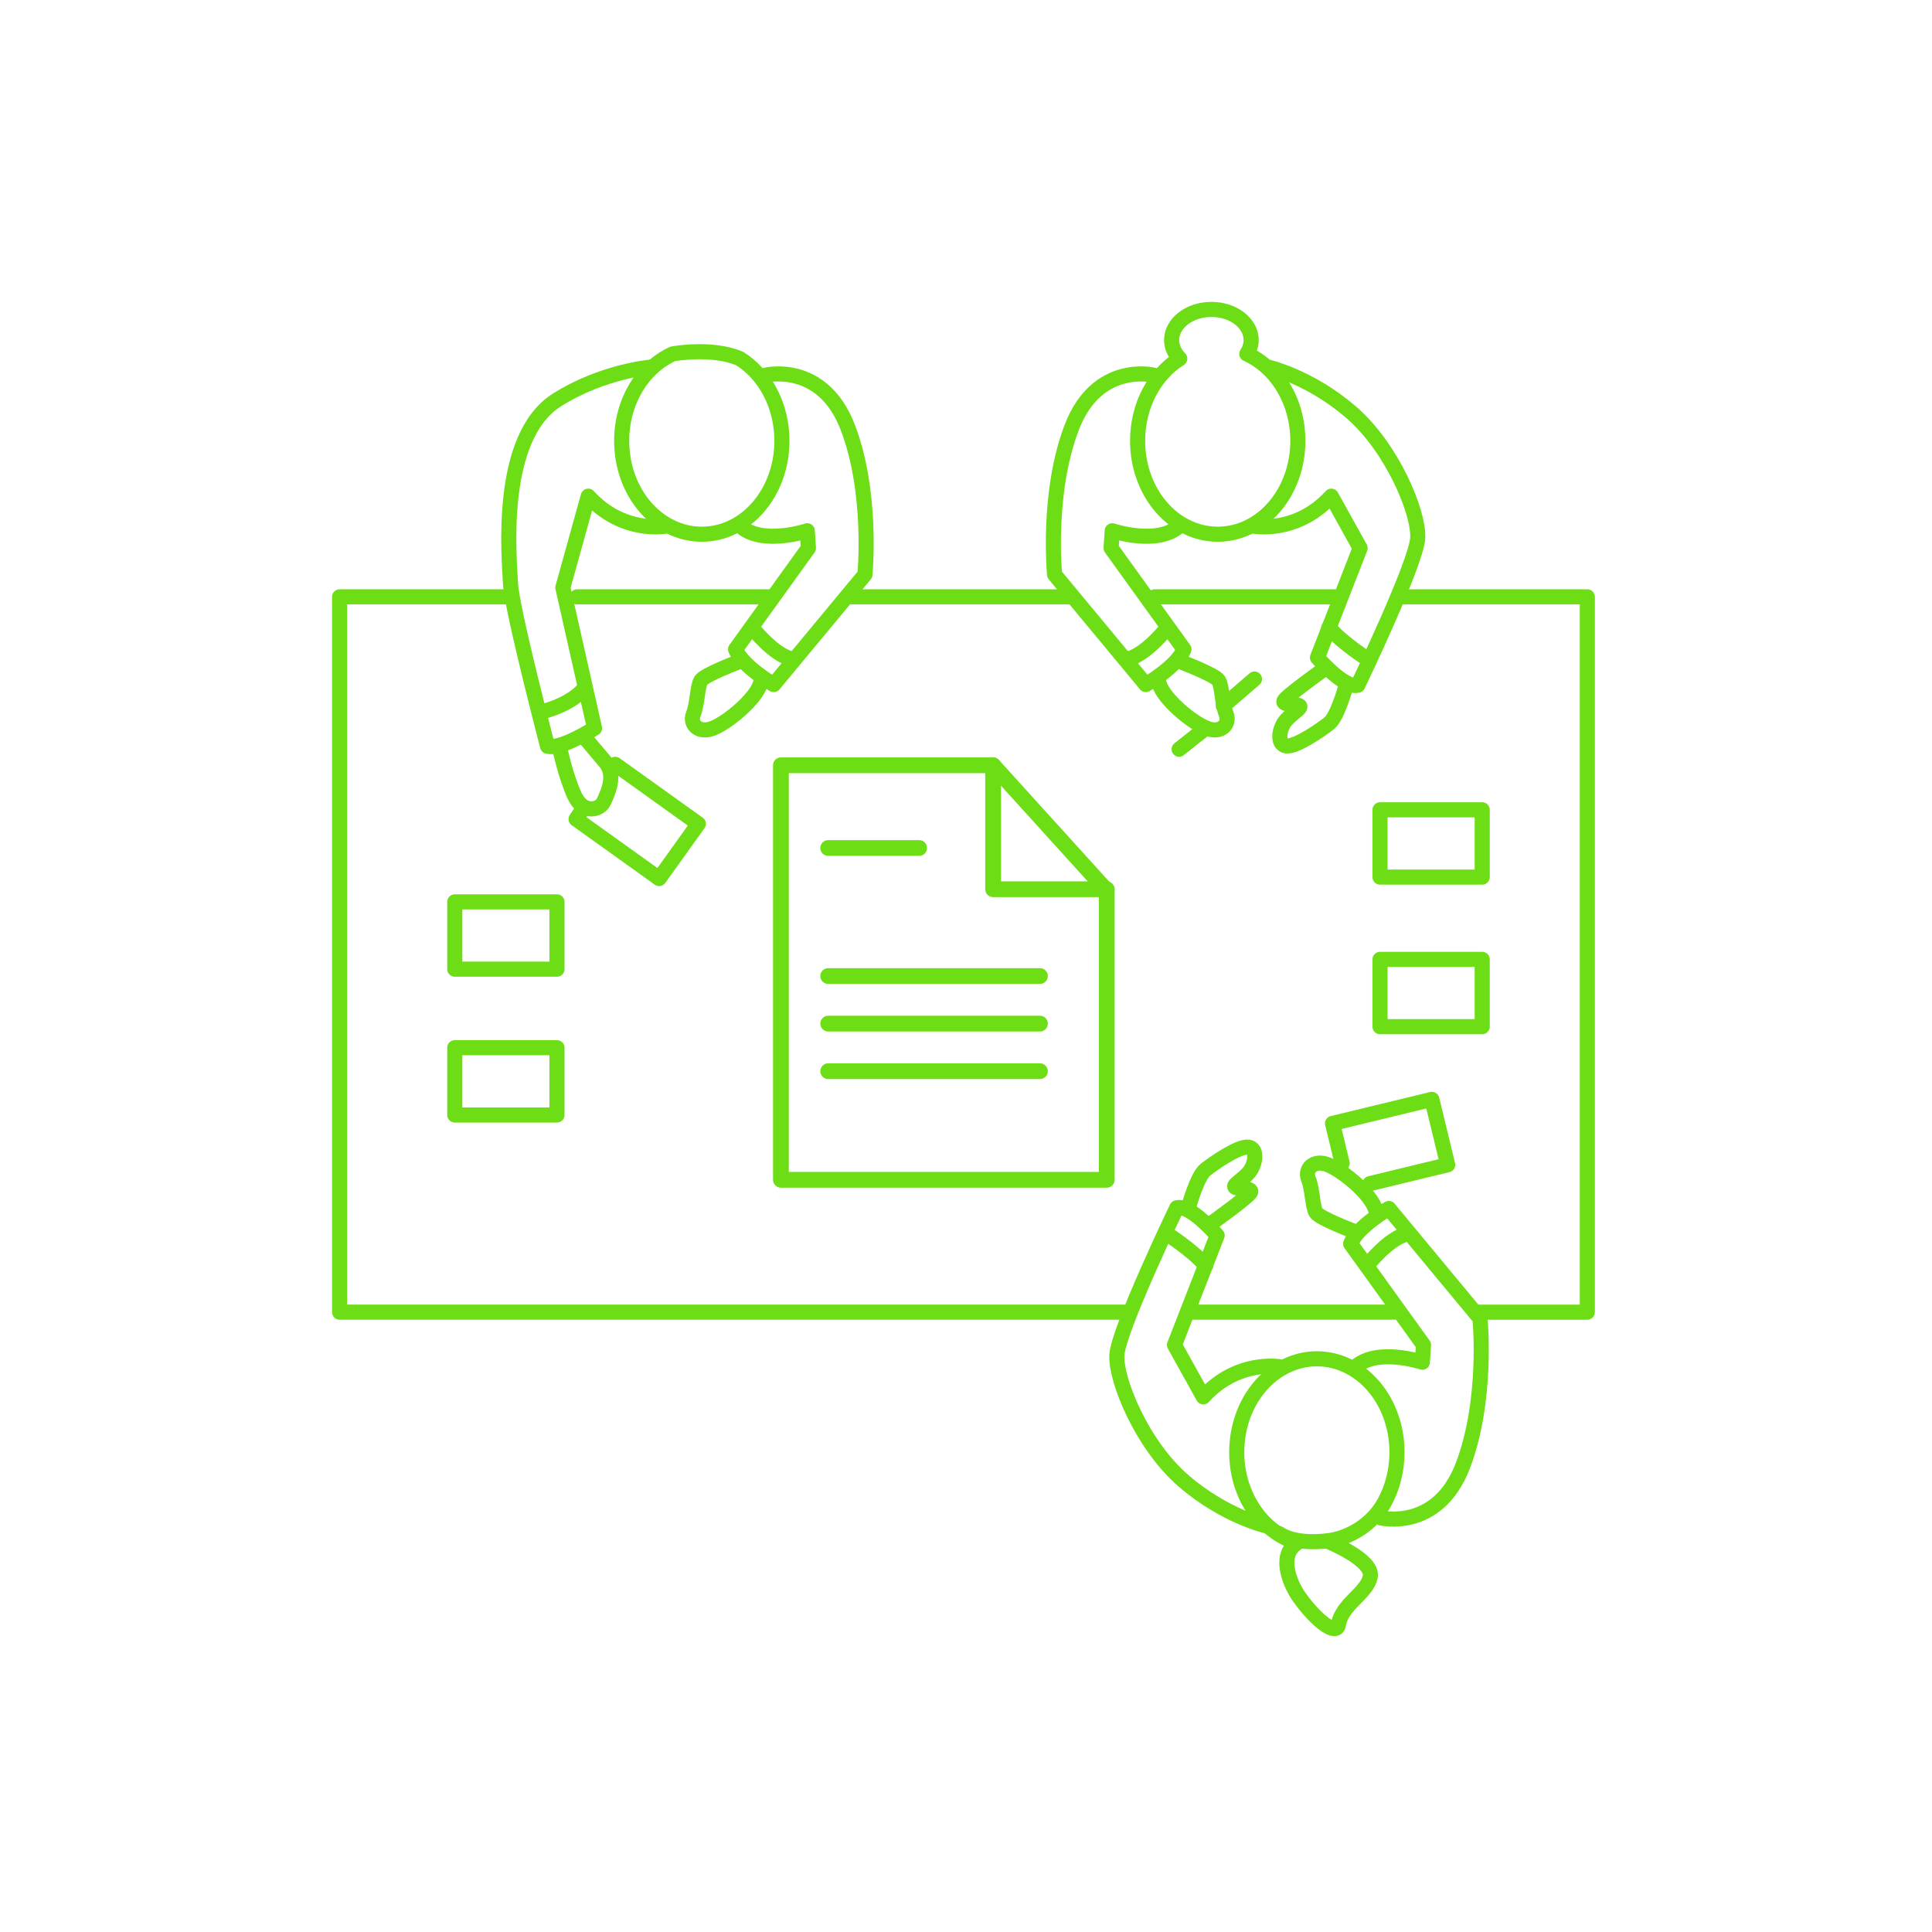 <?xml version="1.0" encoding="UTF-8"?>
<svg width="256px" height="256px" viewBox="0 0 256 256" version="1.1" xmlns="http://www.w3.org/2000/svg" xmlns:xlink="http://www.w3.org/1999/xlink">
    <!-- Generator: Sketch 58 (84663) - https://sketch.com -->
    <title>one_briefing_workshop</title>
    <desc>Created with Sketch.</desc>
    <g id="one_briefing_workshop" stroke="none" stroke-width="1" fill="none" fill-rule="evenodd" stroke-linecap="round" stroke-linejoin="round">
        <g id="Group-76" transform="translate(45, 40)" stroke="#6DDD15">
            <polyline id="Stroke-1" stroke-width="2" points="67.731 39.086 73.898 39.086 96.66 39.086"></polyline>
            <path d="M31.463,39.086 L57.279,39.086" id="Stroke-2" stroke-width="2"></path>
            <polyline id="Stroke-3" stroke-width="2" points="104.725 133.868 -0 133.868 -0 39.085 22.161 39.085"></polyline>
            <path d="M140.083,133.868 L112.679,133.868" id="Stroke-5" stroke-width="2"></path>
            <polyline id="Stroke-6" stroke-width="2" points="140.508 39.086 165.329 39.086 165.329 133.869 150.904 133.869"></polyline>
            <path d="M107.993,39.086 L132.148,39.086" id="Stroke-8" stroke-width="2"></path>
            <polyline id="Stroke-9" stroke-width="2" points="132.844 114.138 131.566 108.857 144.728 105.671 146.826 114.339 136.529 116.831"></polyline>
            <polygon id="Stroke-10" stroke-width="2" points="137.86 96.038 151.402 96.038 151.402 87.12 137.86 87.12"></polygon>
            <polygon id="Stroke-11" stroke-width="2" points="137.86 76.22 151.402 76.22 151.402 67.302 137.86 67.302"></polygon>
            <polygon id="Stroke-12" stroke-width="2" points="15.259 107.743 28.801 107.743 28.801 98.825 15.259 98.825"></polygon>
            <polygon id="Stroke-13" stroke-width="2" points="15.259 88.42 28.801 88.42 28.801 79.502 15.259 79.502"></polygon>
            <polyline id="Stroke-14" stroke-width="2" points="36.522 61.277 47.533 69.16 42.342 76.411 31.331 68.528 32.188 67.265"></polyline>
            <g id="Group-75" transform="translate(22, 0.802)">
                <path d="M83.739,17.613 C83.739,24.446 88.492,29.987 94.356,29.987 C100.219,29.987 104.973,24.446 104.973,17.613 C104.973,12.364 102.164,7.889 98.206,6.091 C98.565,5.541 98.786,4.928 98.786,4.27 C98.786,2.021 96.427,0.198 93.516,0.198 C90.605,0.198 88.245,2.021 88.245,4.27 C88.245,5.192 88.657,6.033 89.326,6.716 C86,8.805 83.739,12.901 83.739,17.613 Z" id="Stroke-15" stroke-width="2"></path>
                <path d="M85.877,8.905 C85.877,8.905 78.392,7.072 75.031,15.78 C71.671,24.487 72.74,35.333 72.74,35.333 L84.825,49.905 C84.825,49.905 88.965,47.524 89.882,45.233 L80.225,31.819 L80.377,29.528 C80.377,29.528 86.335,31.514 89.239,28.917" id="Stroke-17" stroke-width="2"></path>
                <path d="M99.168,28.917 C99.168,28.917 104.82,29.986 109.403,24.945 L113.222,31.819 L107.57,46.332 C107.57,46.332 111.084,50.457 112.916,49.998 C112.916,49.998 120.707,33.805 120.859,30.445 C121.013,27.084 117.499,18.529 111.999,13.794 C106.501,9.058 101.001,7.836 101.001,7.836" id="Stroke-19" stroke-width="2"></path>
                <path d="M111.265,50.371 C111.265,50.371 110.192,54.204 109.119,55.047 C108.045,55.89 104.75,58.189 103.447,58.036 C102.144,57.883 102.451,55.66 103.447,54.587 C104.443,53.514 105.44,53.054 105.21,52.747 C104.98,52.441 102.834,52.671 103.14,52.058 C103.447,51.444 107.74,48.378 108.045,48.148" id="Stroke-21" stroke-width="2"></path>
                <path d="M89.344,46.846 C89.344,46.846 94.019,48.609 94.479,49.375 C94.939,50.142 94.939,52.518 95.476,53.821 C96.012,55.124 94.786,56.503 92.793,55.66 C90.801,54.817 87.198,51.828 86.585,49.759" id="Stroke-23" stroke-width="2"></path>
                <path d="M114.396,46.641 C114.396,46.641 111.067,44.593 109.084,42.352" id="Stroke-25" stroke-width="2"></path>
                <path d="M87.641,42.416 C87.641,42.416 84.889,45.937 82.456,46.513" id="Stroke-27" stroke-width="2"></path>
                <path d="M103.642,163.142 C99.684,161.344 96.875,156.87 96.875,151.621 C96.875,144.787 101.629,139.246 107.493,139.246 C113.356,139.246 118.109,144.787 118.109,151.621 C118.109,154.058 117.504,156.33 116.46,158.245 C115.115,160.713 112.745,162.46 110.023,163.164 L108.957,163.44 C108.957,163.44 115.014,165.867 114.563,168.122 C114.112,170.378 110.807,171.7 110.343,174.483 C110.088,176.011 107.381,173.969 105.124,170.772 C104.102,169.325 102.274,165.461 104.76,163.721" id="Stroke-29" stroke-width="2"></path>
                <path d="M115.97,160.327 C115.97,160.327 123.455,162.16 126.817,153.453 C130.177,144.745 129.108,133.9 129.108,133.9 L117.023,119.327 C117.023,119.327 112.883,121.708 111.966,124 L121.622,137.413 L121.47,139.704 C121.47,139.704 115.512,137.719 112.61,140.316" id="Stroke-31" stroke-width="2"></path>
                <path d="M102.68,140.316 C102.68,140.316 97.028,139.247 92.445,144.288 L88.626,137.413 L94.278,122.901 C94.278,122.901 90.765,118.776 88.931,119.235 C88.931,119.235 81.141,135.427 80.988,138.788 C80.835,142.149 84.349,150.704 89.848,155.439 C95.347,160.175 100.847,161.397 100.847,161.397" id="Stroke-33" stroke-width="2"></path>
                <path d="M90.583,118.861 C90.583,118.861 91.656,115.029 92.729,114.186 C93.802,113.342 97.098,111.043 98.401,111.196 C99.704,111.35 99.397,113.572 98.401,114.646 C97.404,115.718 96.408,116.178 96.638,116.485 C96.868,116.792 99.014,116.562 98.708,117.175 C98.401,117.788 94.109,120.854 93.802,121.084" id="Stroke-35" stroke-width="2"></path>
                <path d="M112.504,122.387 C112.504,122.387 107.829,120.624 107.368,119.858 C106.909,119.091 106.909,116.715 106.371,115.412 C105.835,114.109 107.062,112.73 109.055,113.573 C111.047,114.416 114.65,117.405 115.263,119.474" id="Stroke-37" stroke-width="2"></path>
                <path d="M87.452,122.592 C87.452,122.592 90.781,124.64 92.764,126.88" id="Stroke-39" stroke-width="2"></path>
                <path d="M114.207,126.816 C114.207,126.816 116.96,123.296 119.392,122.72" id="Stroke-41" stroke-width="2"></path>
                <path d="M31.022,6.715 C34.348,8.805 36.609,12.9 36.609,17.612 C36.609,24.446 31.855,29.986 25.992,29.986 C20.128,29.986 15.375,24.446 15.375,17.612 C15.375,12.363 18.184,7.889 22.142,6.09 C22.142,6.09 27.285,5.128 31.022,6.715 Z" id="Stroke-43" stroke-width="2"></path>
                <path d="M34.47,8.905 C34.47,8.905 41.955,7.072 45.316,15.78 C48.677,24.487 47.607,35.333 47.607,35.333 L35.522,49.905 C35.522,49.905 31.383,47.524 30.466,45.233 L40.122,31.819 L39.969,29.528 C39.969,29.528 34.012,31.514 31.109,28.917" id="Stroke-45" stroke-width="2"></path>
                <path d="M21.18,28.917 C21.18,28.917 15.528,29.986 10.945,24.945 L7.579,37.054 L11.779,55.688 C11.779,55.688 7.385,58.535 5.552,58.077 C5.552,58.077 0.796,39.881 0.643,36.52 C0.49,33.16 -1.079,17.152 6.816,12.182 C12.958,8.315 19.347,7.836 19.347,7.836" id="Stroke-47" stroke-width="2"></path>
                <path d="M31.003,46.846 C31.003,46.846 26.328,48.609 25.869,49.375 C25.409,50.142 25.409,52.518 24.872,53.821 C24.335,55.124 25.561,56.503 27.555,55.66 C29.547,54.817 33.15,51.828 33.763,49.759" id="Stroke-49" stroke-width="2"></path>
                <path d="M4.543,53.583 C4.543,53.583 8.337,52.777 10.321,50.537" id="Stroke-51" stroke-width="2"></path>
                <path d="M32.707,42.416 C32.707,42.416 35.459,45.937 37.892,46.513" id="Stroke-53" stroke-width="2"></path>
                <path d="M10.418,56.853 C10.418,56.853 12.273,59.088 13.187,60.145 C14.708,61.907 13.51,64.255 13.03,65.375 C12.55,66.496 10.307,67.212 9.106,64.571 C7.906,61.93 7.184,58.385 7.184,58.385" id="Stroke-55" stroke-width="2"></path>
                <path d="M110.202,163.159 C110.202,163.159 105.192,164.255 102.475,162.394" id="Stroke-57" stroke-width="2"></path>
                <path d="M99.223,49.175 L95.091,52.733" id="Stroke-59" stroke-width="2"></path>
                <path d="M92.793,55.66 L89.239,58.472" id="Stroke-61" stroke-width="2"></path>
                <polygon id="Stroke-63" stroke-width="2.087" points="64.591 60.6 36.475 60.6 36.475 115.527 79.651 115.527 79.651 77.212"></polygon>
                <polyline id="Stroke-65" stroke-width="2.087" points="64.591 60.6 64.591 77.024 79.651 77.024"></polyline>
                <path d="M42.741,71.562 L54.791,71.562" id="Stroke-67" stroke-width="2.087"></path>
                <path d="M42.741,88.528 L70.798,88.528" id="Stroke-69" stroke-width="2.087"></path>
                <path d="M42.741,94.832 L70.798,94.832" id="Stroke-71" stroke-width="2.087"></path>
                <path d="M42.741,101.136 L70.798,101.136" id="Stroke-73" stroke-width="2.087"></path>
            </g>
        </g>
    </g>
</svg>